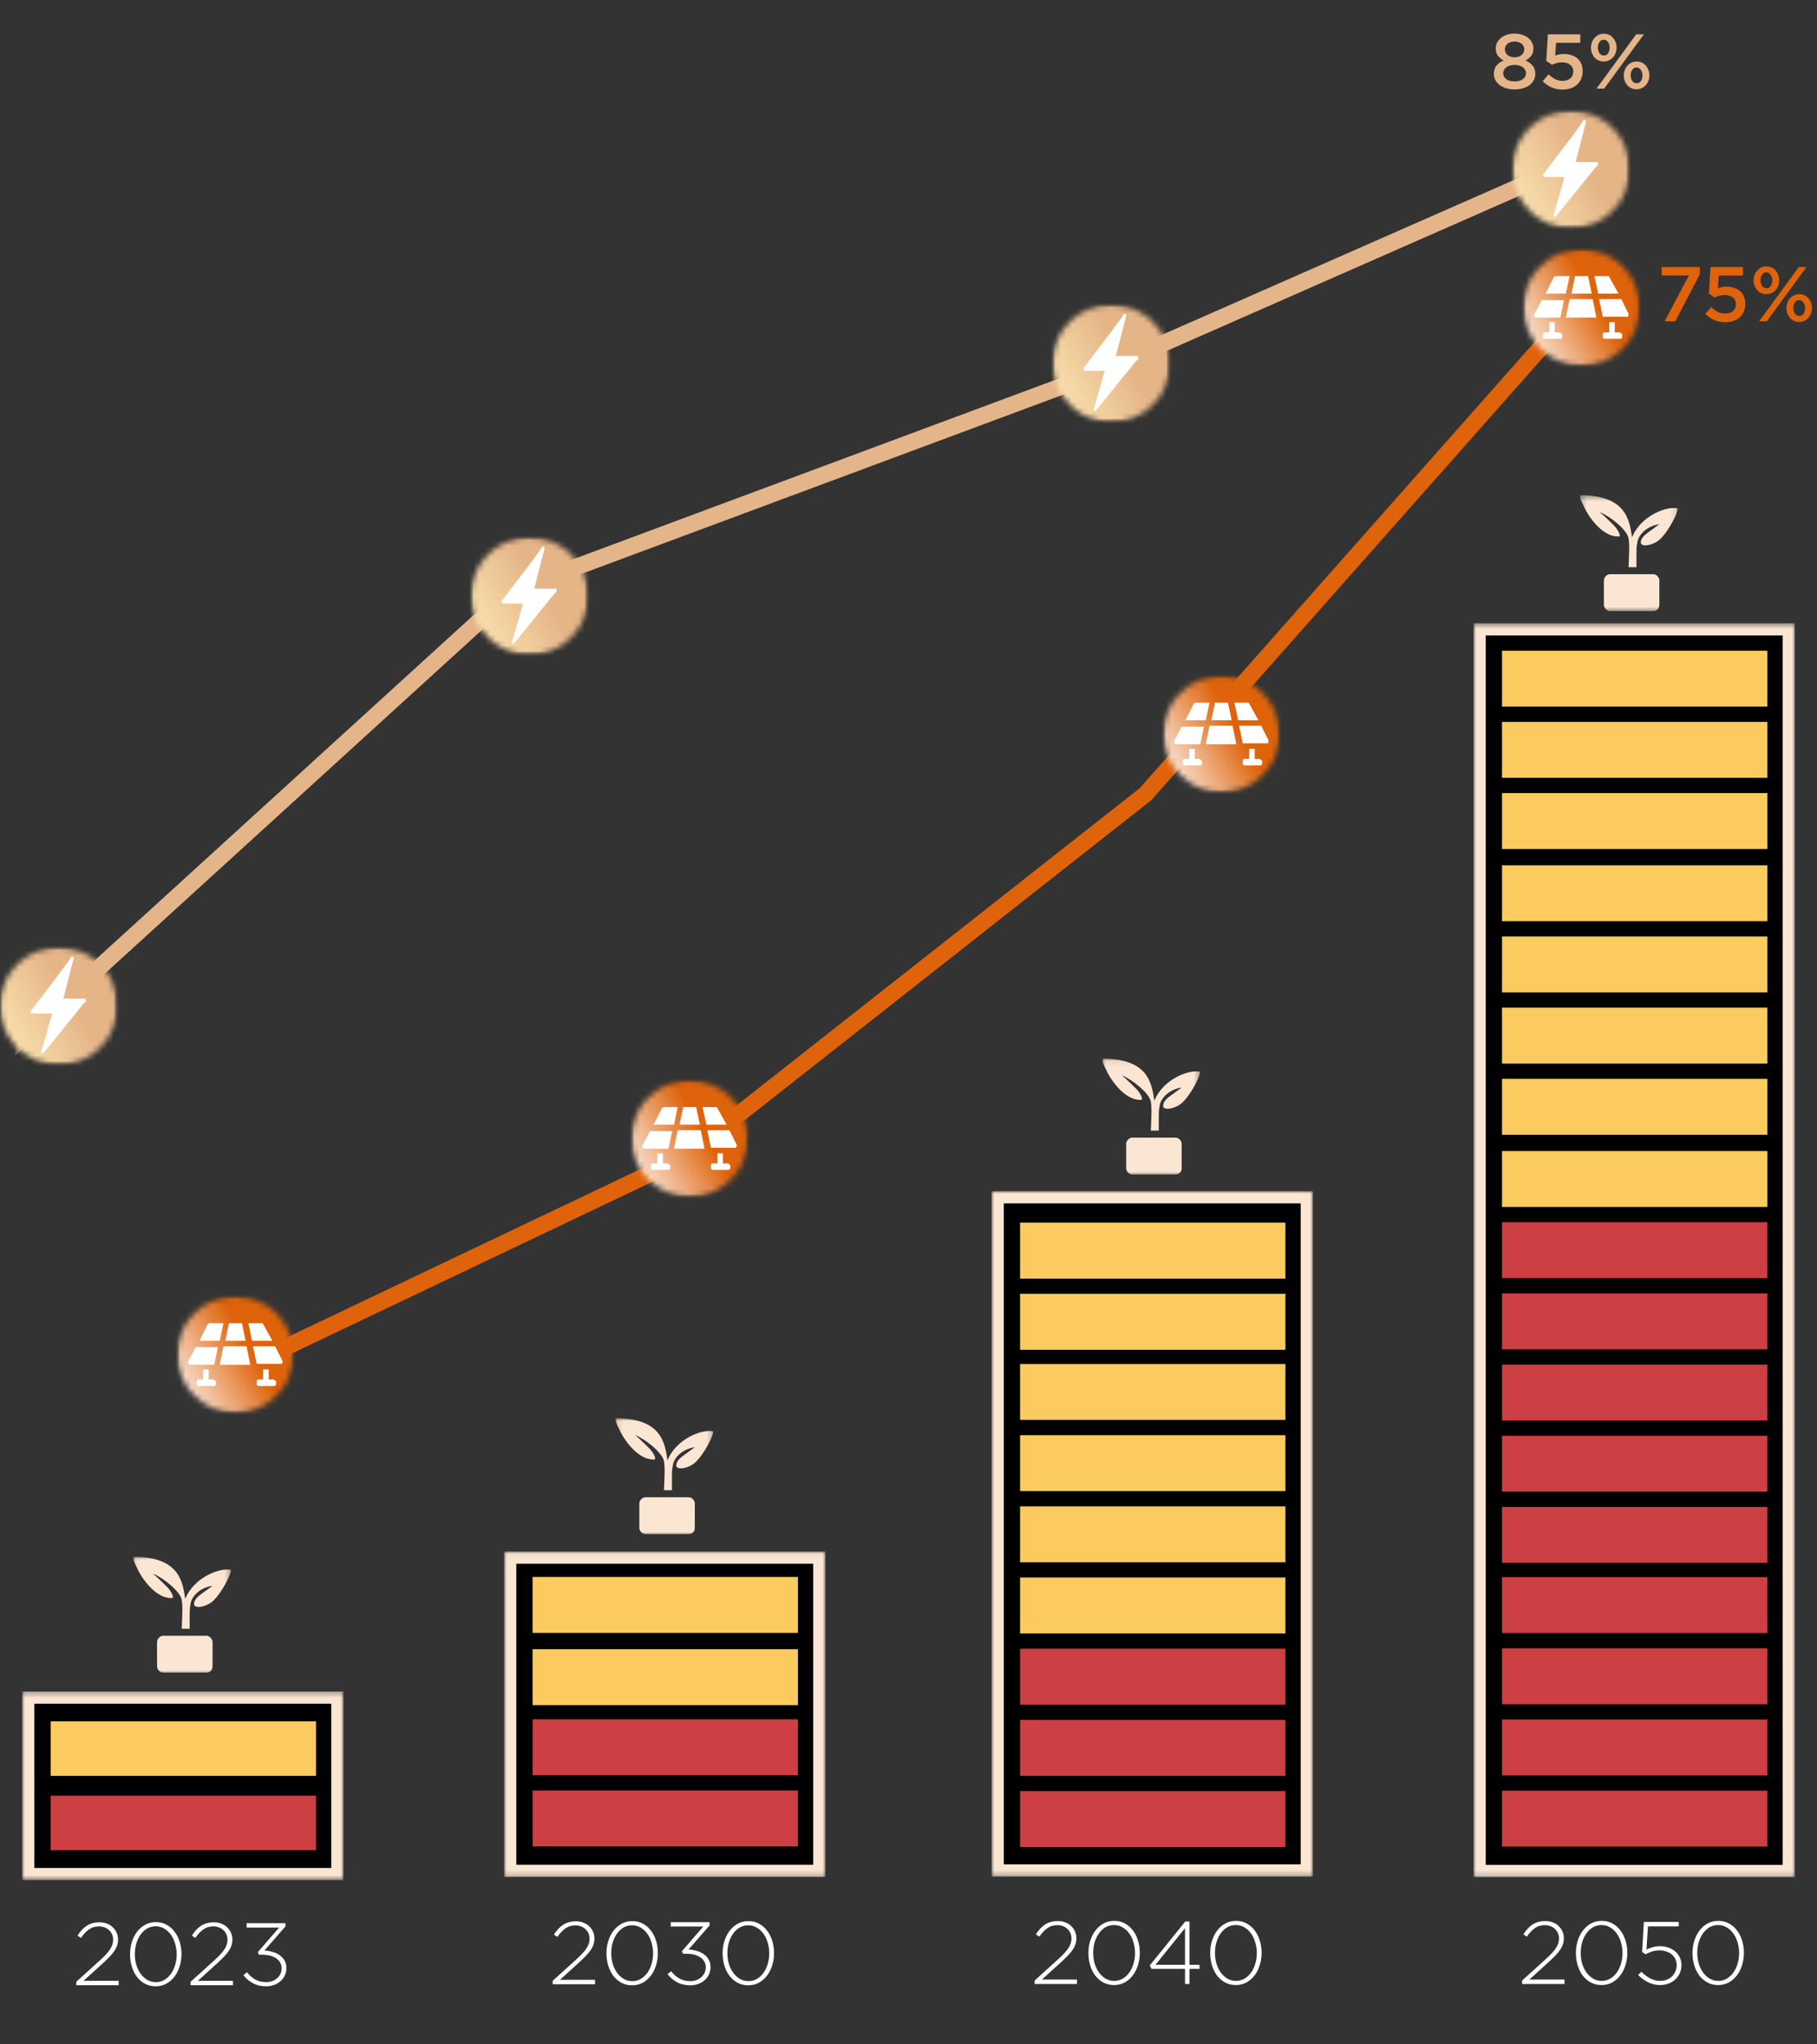 <svg width="328" height="369" viewBox="0 0 328 369" fill="none" xmlns="http://www.w3.org/2000/svg">
<rect x="0" y="0" width="328" height="369" fill="#333333" stroke="none"/>
<mask id="mask0_553_3193" style="mask-type:luminance" maskUnits="userSpaceOnUse" x="24" y="281" width="18" height="22">
<path d="M41.706 281H24.059V302.071H41.706V281Z" fill="white"/>
</mask>
<g mask="url(#mask0_553_3193)">
<mask id="mask1_553_3193" style="mask-type:luminance" maskUnits="userSpaceOnUse" x="-3" y="260" width="72" height="44">
<path d="M68.733 260.402H-2.968V303.654H68.733V260.402Z" fill="white"/>
</mask>
<g mask="url(#mask1_553_3193)">
<mask id="mask2_553_3193" style="mask-type:luminance" maskUnits="userSpaceOnUse" x="14" y="284" width="39" height="20">
<path d="M52.676 284.16H14.043V303.489H52.676V284.16Z" fill="white"/>
</mask>
<g mask="url(#mask2_553_3193)">
<path d="M29.464 295.25H37.254C37.89 295.25 38.367 295.884 38.367 296.359V300.795C38.367 301.429 37.89 301.904 37.254 301.904H29.464C28.828 301.904 28.351 301.27 28.351 300.795V296.359C28.351 295.884 28.828 295.25 29.464 295.25Z" fill="#FBE6D4"/>
</g>
</g>
<mask id="mask3_553_3193" style="mask-type:luminance" maskUnits="userSpaceOnUse" x="-3" y="260" width="72" height="44">
<path d="M68.733 260.402H-2.968V303.654H68.733V260.402Z" fill="white"/>
</mask>
<g mask="url(#mask3_553_3193)">
<mask id="mask4_553_3193" style="mask-type:luminance" maskUnits="userSpaceOnUse" x="9" y="269" width="48" height="27">
<path d="M56.014 269.906H9.75V295.413H56.014V269.906Z" fill="white"/>
</mask>
<g mask="url(#mask4_553_3193)">
<path d="M34.234 293.35C34.234 290.023 34.234 290.498 34.393 289.547C34.552 288.122 36.142 286.537 38.367 286.22C36.3 287.805 35.188 288.28 35.029 289.389C34.87 290.34 36.618 290.181 37.89 289.389C39.321 288.597 41.547 284.795 41.706 283.369C39.798 282.893 35.029 284.636 33.439 288.597C32.962 285.587 32.485 280.992 24.059 280.992C24.059 281.784 24.218 281.943 24.695 282.893C25.013 283.844 27.715 288.597 31.054 288.438C31.531 288.438 30.895 287.171 30.1 286.379C30.1 286.379 28.192 284.478 27.556 284.002C29.464 284.795 32.485 287.171 32.803 288.755C32.962 289.864 32.962 290.34 32.803 293.983H34.234V293.35Z" fill="#FBE6D4"/>
</g>
</g>
</g>
<mask id="mask5_553_3193" style="mask-type:luminance" maskUnits="userSpaceOnUse" x="4" y="305" width="58" height="35">
<path d="M62 305.328H4V339.328H62V305.328Z" fill="white"/>
</mask>
<g mask="url(#mask5_553_3193)">
<mask id="mask6_553_3193" style="mask-type:luminance" maskUnits="userSpaceOnUse" x="-13" y="292" width="92" height="50">
<path d="M78.519 292.809H-12.519V341.124H78.519V292.809Z" fill="white"/>
</mask>
<g mask="url(#mask6_553_3193)">
<path d="M60.899 306.41H5.101V338.263H60.899V306.41Z" fill="black"/>
</g>
<mask id="mask7_553_3193" style="mask-type:luminance" maskUnits="userSpaceOnUse" x="-13" y="292" width="92" height="50">
<path d="M78.519 292.809H-12.519V341.124H78.519V292.809Z" fill="white"/>
</mask>
<g mask="url(#mask7_553_3193)">
<path d="M60.899 306.41H5.101V338.263H60.899V306.41Z" stroke="#FBE6D4" stroke-width="2.203" stroke-miterlimit="10"/>
</g>
</g>
<path d="M57.045 324.113H9.14V333.955H57.045V324.113Z" fill="#CC3F43"/>
<path d="M57.045 310.695H9.14V320.537H57.045V310.695Z" fill="#FBCB5F"/>
<path d="M17.896 347.704C17.181 347.704 16.573 347.885 16.072 348.248C15.571 348.6 15.085 349.112 14.616 349.784L13.992 349.368C14.237 348.995 14.488 348.664 14.744 348.376C15.011 348.077 15.299 347.827 15.608 347.624C15.928 347.411 16.28 347.251 16.664 347.144C17.048 347.027 17.485 346.968 17.976 346.968C18.456 346.968 18.899 347.048 19.304 347.208C19.709 347.357 20.056 347.571 20.344 347.848C20.643 348.125 20.877 348.456 21.048 348.84C21.219 349.213 21.304 349.619 21.304 350.056C21.304 350.44 21.251 350.803 21.144 351.144C21.037 351.475 20.867 351.811 20.632 352.152C20.408 352.483 20.12 352.835 19.768 353.208C19.416 353.571 18.995 353.976 18.504 354.424L15.08 357.528H21.416V358.328H13.768V357.704L17.944 353.928C18.403 353.512 18.792 353.133 19.112 352.792C19.432 352.451 19.688 352.131 19.88 351.832C20.072 351.533 20.211 351.245 20.296 350.968C20.381 350.691 20.424 350.403 20.424 350.104C20.424 349.741 20.355 349.411 20.216 349.112C20.077 348.813 19.891 348.563 19.656 348.36C19.432 348.147 19.165 347.987 18.856 347.88C18.547 347.763 18.227 347.704 17.896 347.704ZM32.758 352.712C32.758 353.491 32.645 354.232 32.422 354.936C32.208 355.629 31.899 356.243 31.494 356.776C31.088 357.309 30.598 357.736 30.021 358.056C29.456 358.365 28.816 358.52 28.102 358.52C27.387 358.52 26.741 358.365 26.166 358.056C25.6 357.747 25.115 357.331 24.709 356.808C24.315 356.275 24.011 355.661 23.797 354.968C23.584 354.264 23.477 353.523 23.477 352.744C23.477 351.965 23.584 351.229 23.797 350.536C24.021 349.832 24.336 349.213 24.741 348.68C25.147 348.147 25.632 347.725 26.198 347.416C26.773 347.096 27.419 346.936 28.134 346.936C28.848 346.936 29.488 347.091 30.053 347.4C30.63 347.709 31.115 348.131 31.509 348.664C31.915 349.187 32.224 349.8 32.438 350.504C32.651 351.197 32.758 351.933 32.758 352.712ZM31.893 352.744C31.893 352.093 31.803 351.464 31.622 350.856C31.451 350.237 31.2 349.699 30.869 349.24C30.539 348.771 30.139 348.397 29.669 348.12C29.2 347.832 28.677 347.688 28.102 347.688C27.526 347.688 27.003 347.827 26.534 348.104C26.075 348.381 25.68 348.755 25.349 349.224C25.029 349.683 24.779 350.216 24.598 350.824C24.427 351.432 24.341 352.061 24.341 352.712C24.341 353.373 24.427 354.008 24.598 354.616C24.779 355.224 25.035 355.763 25.366 356.232C25.696 356.691 26.096 357.064 26.566 357.352C27.035 357.629 27.558 357.768 28.134 357.768C28.709 357.768 29.227 357.629 29.686 357.352C30.155 357.075 30.549 356.707 30.869 356.248C31.2 355.779 31.451 355.245 31.622 354.648C31.803 354.04 31.893 353.405 31.893 352.744ZM38.537 347.704C37.822 347.704 37.214 347.885 36.713 348.248C36.211 348.6 35.726 349.112 35.257 349.784L34.633 349.368C34.878 348.995 35.129 348.664 35.385 348.376C35.651 348.077 35.939 347.827 36.249 347.624C36.569 347.411 36.921 347.251 37.305 347.144C37.689 347.027 38.126 346.968 38.617 346.968C39.097 346.968 39.539 347.048 39.945 347.208C40.35 347.357 40.697 347.571 40.985 347.848C41.283 348.125 41.518 348.456 41.689 348.84C41.859 349.213 41.945 349.619 41.945 350.056C41.945 350.44 41.891 350.803 41.785 351.144C41.678 351.475 41.507 351.811 41.273 352.152C41.049 352.483 40.761 352.835 40.409 353.208C40.057 353.571 39.635 353.976 39.145 354.424L35.721 357.528H42.057V358.328H34.409V357.704L38.585 353.928C39.043 353.512 39.433 353.133 39.753 352.792C40.073 352.451 40.329 352.131 40.521 351.832C40.713 351.533 40.851 351.245 40.937 350.968C41.022 350.691 41.065 350.403 41.065 350.104C41.065 349.741 40.995 349.411 40.857 349.112C40.718 348.813 40.531 348.563 40.297 348.36C40.073 348.147 39.806 347.987 39.497 347.88C39.187 347.763 38.867 347.704 38.537 347.704ZM50.39 347.912H44.518V347.128H51.526V347.72L47.734 352.056C48.267 352.088 48.774 352.179 49.254 352.328C49.734 352.467 50.156 352.669 50.518 352.936C50.881 353.192 51.169 353.512 51.382 353.896C51.596 354.28 51.702 354.728 51.702 355.24C51.702 355.731 51.601 356.179 51.398 356.584C51.206 356.989 50.94 357.336 50.598 357.624C50.267 357.912 49.878 358.136 49.43 358.296C48.993 358.445 48.534 358.52 48.054 358.52C47.137 358.52 46.337 358.333 45.654 357.96C44.971 357.587 44.401 357.101 43.942 356.504L44.582 355.976C45.03 356.552 45.537 356.995 46.102 357.304C46.678 357.613 47.334 357.768 48.07 357.768C48.444 357.768 48.795 357.709 49.126 357.592C49.468 357.464 49.761 357.293 50.006 357.08C50.262 356.856 50.465 356.595 50.614 356.296C50.764 355.987 50.838 355.645 50.838 355.272C50.838 354.877 50.748 354.531 50.566 354.232C50.395 353.923 50.156 353.667 49.846 353.464C49.537 353.251 49.169 353.091 48.742 352.984C48.316 352.877 47.852 352.824 47.35 352.824H46.742L46.534 352.36L50.39 347.912Z" fill="white"/>
<mask id="mask8_553_3193" style="mask-type:luminance" maskUnits="userSpaceOnUse" x="111" y="256" width="18" height="22">
<path d="M128.764 256H111.117V277.071H128.764V256Z" fill="white"/>
</mask>
<g mask="url(#mask8_553_3193)">
<mask id="mask9_553_3193" style="mask-type:luminance" maskUnits="userSpaceOnUse" x="84" y="235" width="72" height="44">
<path d="M155.792 235.383H84.091V278.634H155.792V235.383Z" fill="white"/>
</mask>
<g mask="url(#mask9_553_3193)">
<mask id="mask10_553_3193" style="mask-type:luminance" maskUnits="userSpaceOnUse" x="101" y="259" width="39" height="20">
<path d="M139.734 259.16H101.102V278.489H139.734V259.16Z" fill="white"/>
</mask>
<g mask="url(#mask10_553_3193)">
<path d="M116.523 270.25H124.313C124.949 270.25 125.426 270.884 125.426 271.359V275.795C125.426 276.429 124.949 276.904 124.313 276.904H116.523C115.887 276.904 115.41 276.27 115.41 275.795V271.359C115.41 270.884 115.887 270.25 116.523 270.25Z" fill="#FBE6D4"/>
</g>
</g>
<mask id="mask11_553_3193" style="mask-type:luminance" maskUnits="userSpaceOnUse" x="84" y="235" width="72" height="44">
<path d="M155.792 235.383H84.091V278.634H155.792V235.383Z" fill="white"/>
</mask>
<g mask="url(#mask11_553_3193)">
<mask id="mask12_553_3193" style="mask-type:luminance" maskUnits="userSpaceOnUse" x="96" y="244" width="48" height="27">
<path d="M143.073 244.898H96.809V270.406H143.073V244.898Z" fill="white"/>
</mask>
<g mask="url(#mask12_553_3193)">
<path d="M121.293 268.342C121.293 265.015 121.293 265.49 121.452 264.54C121.611 263.114 123.2 261.529 125.426 261.213C123.359 262.797 122.246 263.272 122.087 264.381C121.928 265.332 123.677 265.173 124.949 264.381C126.38 263.589 128.606 259.787 128.765 258.361C126.857 257.886 122.087 259.628 120.498 263.589C120.021 260.579 119.544 255.984 111.118 255.984C111.118 256.777 111.277 256.935 111.754 257.886C112.072 258.836 114.774 263.589 118.113 263.431C118.59 263.431 117.954 262.163 117.159 261.371C117.159 261.371 115.251 259.47 114.615 258.995C116.523 259.787 119.544 262.163 119.862 263.747C120.021 264.856 120.021 265.332 119.862 268.976H121.293V268.342Z" fill="#FBE6D4"/>
</g>
</g>
</g>
<mask id="mask13_553_3193" style="mask-type:luminance" maskUnits="userSpaceOnUse" x="91" y="280" width="58" height="59">
<path d="M149 280.047H91V338.781H149V280.047Z" fill="white"/>
</mask>
<g mask="url(#mask13_553_3193)">
<mask id="mask14_553_3193" style="mask-type:luminance" maskUnits="userSpaceOnUse" x="74" y="267" width="92" height="74">
<path d="M165.519 267.199H74.481V340.617H165.519V267.199Z" fill="white"/>
</mask>
<g mask="url(#mask14_553_3193)">
<path d="M147.899 281.152H92.101V337.684H147.899V281.152Z" fill="black"/>
</g>
<mask id="mask15_553_3193" style="mask-type:luminance" maskUnits="userSpaceOnUse" x="74" y="267" width="92" height="74">
<path d="M165.519 267.199H74.481V340.617H165.519V267.199Z" fill="white"/>
</mask>
<g mask="url(#mask15_553_3193)">
<path d="M147.899 281.152H92.101V337.684H147.899V281.152Z" stroke="#FBE6D4" stroke-width="2.203" stroke-miterlimit="10"/>
</g>
</g>
<path d="M144.044 323.18H96.139V333.275H144.044V323.18Z" fill="#CC3F43"/>
<path d="M144.044 310.332H96.139V320.427H144.044V310.332Z" fill="#CC3F43"/>
<path d="M144.044 297.672H96.139V307.767H144.044V297.672Z" fill="#FBCB5F"/>
<path d="M144.044 284.637H96.139V294.732H144.044V284.637Z" fill="#FBCB5F"/>
<path d="M103.896 347.524C103.181 347.524 102.573 347.706 102.072 348.068C101.571 348.42 101.085 348.932 100.616 349.604L99.992 349.188C100.237 348.815 100.488 348.484 100.744 348.196C101.011 347.898 101.299 347.647 101.608 347.444C101.928 347.231 102.28 347.071 102.664 346.964C103.048 346.847 103.485 346.788 103.976 346.788C104.456 346.788 104.899 346.868 105.304 347.028C105.709 347.178 106.056 347.391 106.344 347.668C106.643 347.946 106.877 348.276 107.048 348.66C107.219 349.034 107.304 349.439 107.304 349.876C107.304 350.26 107.251 350.623 107.144 350.964C107.037 351.295 106.867 351.631 106.632 351.972C106.408 352.303 106.12 352.655 105.768 353.028C105.416 353.391 104.995 353.796 104.504 354.244L101.08 357.348H107.416V358.148H99.768V357.524L103.944 353.748C104.403 353.332 104.792 352.954 105.112 352.612C105.432 352.271 105.688 351.951 105.88 351.652C106.072 351.354 106.211 351.066 106.296 350.788C106.381 350.511 106.424 350.223 106.424 349.924C106.424 349.562 106.355 349.231 106.216 348.932C106.077 348.634 105.891 348.383 105.656 348.18C105.432 347.967 105.165 347.807 104.856 347.7C104.547 347.583 104.227 347.524 103.896 347.524ZM118.758 352.532C118.758 353.311 118.646 354.052 118.422 354.756C118.208 355.45 117.899 356.063 117.494 356.596C117.088 357.13 116.598 357.556 116.022 357.876C115.456 358.186 114.816 358.34 114.102 358.34C113.387 358.34 112.742 358.186 112.166 357.876C111.6 357.567 111.115 357.151 110.71 356.628C110.315 356.095 110.011 355.482 109.798 354.788C109.584 354.084 109.478 353.343 109.478 352.564C109.478 351.786 109.584 351.05 109.798 350.356C110.022 349.652 110.336 349.034 110.742 348.5C111.147 347.967 111.632 347.546 112.198 347.236C112.774 346.916 113.419 346.756 114.134 346.756C114.848 346.756 115.488 346.911 116.054 347.22C116.63 347.53 117.115 347.951 117.51 348.484C117.915 349.007 118.224 349.62 118.438 350.324C118.651 351.018 118.758 351.754 118.758 352.532ZM117.894 352.564C117.894 351.914 117.803 351.284 117.622 350.676C117.451 350.058 117.2 349.519 116.87 349.06C116.539 348.591 116.139 348.218 115.67 347.94C115.2 347.652 114.678 347.508 114.102 347.508C113.526 347.508 113.003 347.647 112.534 347.924C112.075 348.202 111.68 348.575 111.35 349.044C111.03 349.503 110.779 350.036 110.598 350.644C110.427 351.252 110.342 351.882 110.342 352.532C110.342 353.194 110.427 353.828 110.598 354.436C110.779 355.044 111.035 355.583 111.366 356.052C111.696 356.511 112.096 356.884 112.566 357.172C113.035 357.45 113.558 357.588 114.134 357.588C114.71 357.588 115.227 357.45 115.686 357.172C116.155 356.895 116.55 356.527 116.87 356.068C117.2 355.599 117.451 355.066 117.622 354.468C117.803 353.86 117.894 353.226 117.894 352.564ZM126.953 347.732H121.081V346.948H128.089V347.54L124.297 351.876C124.83 351.908 125.337 351.999 125.817 352.148C126.297 352.287 126.718 352.49 127.081 352.756C127.443 353.012 127.731 353.332 127.945 353.716C128.158 354.1 128.265 354.548 128.265 355.06C128.265 355.551 128.163 355.999 127.961 356.404C127.769 356.81 127.502 357.156 127.161 357.444C126.83 357.732 126.441 357.956 125.993 358.116C125.555 358.266 125.097 358.34 124.617 358.34C123.699 358.34 122.899 358.154 122.217 357.78C121.534 357.407 120.963 356.922 120.505 356.324L121.145 355.796C121.593 356.372 122.099 356.815 122.665 357.124C123.241 357.434 123.897 357.588 124.633 357.588C125.006 357.588 125.358 357.53 125.689 357.412C126.03 357.284 126.323 357.114 126.569 356.9C126.825 356.676 127.027 356.415 127.177 356.116C127.326 355.807 127.401 355.466 127.401 355.092C127.401 354.698 127.31 354.351 127.129 354.052C126.958 353.743 126.718 353.487 126.409 353.284C126.099 353.071 125.731 352.911 125.305 352.804C124.878 352.698 124.414 352.644 123.913 352.644H123.305L123.097 352.18L126.953 347.732ZM139.726 352.532C139.726 353.311 139.614 354.052 139.39 354.756C139.177 355.45 138.868 356.063 138.462 356.596C138.057 357.13 137.566 357.556 136.99 357.876C136.425 358.186 135.785 358.34 135.07 358.34C134.356 358.34 133.71 358.186 133.134 357.876C132.569 357.567 132.084 357.151 131.678 356.628C131.284 356.095 130.98 355.482 130.766 354.788C130.553 354.084 130.446 353.343 130.446 352.564C130.446 351.786 130.553 351.05 130.766 350.356C130.99 349.652 131.305 349.034 131.71 348.5C132.116 347.967 132.601 347.546 133.166 347.236C133.742 346.916 134.388 346.756 135.102 346.756C135.817 346.756 136.457 346.911 137.022 347.22C137.598 347.53 138.084 347.951 138.478 348.484C138.884 349.007 139.193 349.62 139.406 350.324C139.62 351.018 139.726 351.754 139.726 352.532ZM138.862 352.564C138.862 351.914 138.772 351.284 138.59 350.676C138.42 350.058 138.169 349.519 137.838 349.06C137.508 348.591 137.108 348.218 136.638 347.94C136.169 347.652 135.646 347.508 135.07 347.508C134.494 347.508 133.972 347.647 133.502 347.924C133.044 348.202 132.649 348.575 132.318 349.044C131.998 349.503 131.748 350.036 131.566 350.644C131.396 351.252 131.31 351.882 131.31 352.532C131.31 353.194 131.396 353.828 131.566 354.436C131.748 355.044 132.004 355.583 132.334 356.052C132.665 356.511 133.065 356.884 133.534 357.172C134.004 357.45 134.526 357.588 135.102 357.588C135.678 357.588 136.196 357.45 136.654 357.172C137.124 356.895 137.518 356.527 137.838 356.068C138.169 355.599 138.42 355.066 138.59 354.468C138.772 353.86 138.862 353.226 138.862 352.564Z" fill="white"/>
<mask id="mask16_553_3193" style="mask-type:luminance" maskUnits="userSpaceOnUse" x="199" y="191" width="18" height="22">
<path d="M216.647 191.09H199V212.161H216.647V191.09Z" fill="white"/>
</mask>
<g mask="url(#mask16_553_3193)">
<mask id="mask17_553_3193" style="mask-type:luminance" maskUnits="userSpaceOnUse" x="171" y="170" width="73" height="44">
<path d="M243.674 170.48H171.973V213.732H243.674V170.48Z" fill="white"/>
</mask>
<g mask="url(#mask17_553_3193)">
<mask id="mask18_553_3193" style="mask-type:luminance" maskUnits="userSpaceOnUse" x="188" y="194" width="40" height="20">
<path d="M227.617 194.25H188.984V213.578H227.617V194.25Z" fill="white"/>
</mask>
<g mask="url(#mask18_553_3193)">
<path d="M204.406 205.34H212.196C212.832 205.34 213.309 205.974 213.309 206.449V210.885C213.309 211.519 212.832 211.994 212.196 211.994H204.406C203.77 211.994 203.293 211.36 203.293 210.885V206.449C203.293 205.974 203.77 205.34 204.406 205.34Z" fill="#FBE6D4"/>
</g>
</g>
<mask id="mask19_553_3193" style="mask-type:luminance" maskUnits="userSpaceOnUse" x="171" y="170" width="73" height="44">
<path d="M243.674 170.48H171.973V213.732H243.674V170.48Z" fill="white"/>
</mask>
<g mask="url(#mask19_553_3193)">
<mask id="mask20_553_3193" style="mask-type:luminance" maskUnits="userSpaceOnUse" x="184" y="179" width="47" height="27">
<path d="M230.956 179.988H184.692V205.496H230.956V179.988Z" fill="white"/>
</mask>
<g mask="url(#mask20_553_3193)">
<path d="M209.175 203.432C209.175 200.105 209.175 200.58 209.334 199.629C209.493 198.204 211.083 196.619 213.309 196.302C211.242 197.887 210.129 198.362 209.97 199.471C209.811 200.422 211.56 200.263 212.832 199.471C214.263 198.679 216.488 194.877 216.647 193.451C214.74 192.975 209.97 194.718 208.38 198.679C207.903 195.669 207.426 191.074 199 191.074C199 191.866 199.159 192.025 199.636 192.975C199.954 193.926 202.657 198.679 205.995 198.52C206.472 198.52 205.836 197.253 205.042 196.461C205.042 196.461 203.134 194.56 202.498 194.084C204.406 194.877 207.426 197.253 207.744 198.837C207.903 199.946 207.903 200.422 207.744 204.065H209.175V203.432Z" fill="#FBE6D4"/>
</g>
</g>
</g>
<mask id="mask21_553_3193" style="mask-type:luminance" maskUnits="userSpaceOnUse" x="179" y="215" width="58" height="124">
<path d="M237 215H179V338.709H237V215Z" fill="white"/>
</mask>
<g mask="url(#mask21_553_3193)">
<mask id="mask22_553_3193" style="mask-type:luminance" maskUnits="userSpaceOnUse" x="162" y="202" width="92" height="139">
<path d="M253.519 202.156H162.481V340.549H253.519V202.156Z" fill="white"/>
</mask>
<g mask="url(#mask22_553_3193)">
<path d="M235.899 216.105H180.101V337.612H235.899V216.105Z" fill="black"/>
</g>
<mask id="mask23_553_3193" style="mask-type:luminance" maskUnits="userSpaceOnUse" x="162" y="202" width="92" height="139">
<path d="M253.519 202.156H162.481V340.549H253.519V202.156Z" fill="white"/>
</mask>
<g mask="url(#mask23_553_3193)">
<path d="M235.899 216.105H180.101V337.612H235.899V216.105Z" stroke="#FBE6D4" stroke-width="2.203" stroke-miterlimit="10"/>
</g>
</g>
<path d="M232.044 323.285H184.139V333.38H232.044V323.285Z" fill="#CC3F43"/>
<path d="M232.044 310.438H184.139V320.533H232.044V310.438Z" fill="#CC3F43"/>
<path d="M232.044 297.59H184.139V307.685H232.044V297.59Z" fill="#CC3F43"/>
<path d="M232.044 284.742H184.139V294.837H232.044V284.742Z" fill="#FBCB5F"/>
<path d="M232.044 271.895H184.139V281.989H232.044V271.895Z" fill="#FBCB5F"/>
<path d="M232.044 259.047H184.139V269.142H232.044V259.047Z" fill="#FBCB5F"/>
<path d="M232.044 233.535H184.139V243.63H232.044V233.535Z" fill="#FBCB5F"/>
<path d="M232.044 220.687H184.139V230.782H232.044V220.687Z" fill="#FBCB5F"/>
<path d="M232.044 246.195H184.139V256.29H232.044V246.195Z" fill="#FBCB5F"/>
<path d="M190.896 347.478C190.181 347.478 189.573 347.659 189.072 348.022C188.571 348.374 188.085 348.886 187.616 349.558L186.992 349.142C187.237 348.768 187.488 348.438 187.744 348.15C188.011 347.851 188.299 347.6 188.608 347.398C188.928 347.184 189.28 347.024 189.664 346.918C190.048 346.8 190.485 346.742 190.976 346.742C191.456 346.742 191.899 346.822 192.304 346.982C192.709 347.131 193.056 347.344 193.344 347.622C193.643 347.899 193.877 348.23 194.048 348.614C194.219 348.987 194.304 349.392 194.304 349.83C194.304 350.214 194.251 350.576 194.144 350.918C194.037 351.248 193.867 351.584 193.632 351.926C193.408 352.256 193.12 352.608 192.768 352.982C192.416 353.344 191.995 353.75 191.504 354.198L188.08 357.302H194.416V358.102H186.768V357.478L190.944 353.702C191.403 353.286 191.792 352.907 192.112 352.566C192.432 352.224 192.688 351.904 192.88 351.606C193.072 351.307 193.211 351.019 193.296 350.742C193.381 350.464 193.424 350.176 193.424 349.878C193.424 349.515 193.355 349.184 193.216 348.886C193.077 348.587 192.891 348.336 192.656 348.134C192.432 347.92 192.165 347.76 191.856 347.654C191.547 347.536 191.227 347.478 190.896 347.478ZM205.758 352.486C205.758 353.264 205.646 354.006 205.422 354.71C205.208 355.403 204.899 356.016 204.494 356.55C204.088 357.083 203.598 357.51 203.022 357.83C202.456 358.139 201.816 358.294 201.102 358.294C200.387 358.294 199.742 358.139 199.166 357.83C198.6 357.52 198.115 357.104 197.71 356.582C197.315 356.048 197.011 355.435 196.798 354.742C196.584 354.038 196.478 353.296 196.478 352.518C196.478 351.739 196.584 351.003 196.798 350.31C197.022 349.606 197.336 348.987 197.742 348.454C198.147 347.92 198.632 347.499 199.198 347.19C199.774 346.87 200.419 346.71 201.134 346.71C201.848 346.71 202.488 346.864 203.054 347.174C203.63 347.483 204.115 347.904 204.51 348.438C204.915 348.96 205.224 349.574 205.438 350.278C205.651 350.971 205.758 351.707 205.758 352.486ZM204.894 352.518C204.894 351.867 204.803 351.238 204.622 350.63C204.451 350.011 204.2 349.472 203.87 349.014C203.539 348.544 203.139 348.171 202.67 347.894C202.2 347.606 201.678 347.462 201.102 347.462C200.526 347.462 200.003 347.6 199.534 347.878C199.075 348.155 198.68 348.528 198.35 348.998C198.03 349.456 197.779 349.99 197.598 350.598C197.427 351.206 197.342 351.835 197.342 352.486C197.342 353.147 197.427 353.782 197.598 354.39C197.779 354.998 198.035 355.536 198.366 356.006C198.696 356.464 199.096 356.838 199.566 357.126C200.035 357.403 200.558 357.542 201.134 357.542C201.71 357.542 202.227 357.403 202.686 357.126C203.155 356.848 203.55 356.48 203.87 356.022C204.2 355.552 204.451 355.019 204.622 354.422C204.803 353.814 204.894 353.179 204.894 352.518ZM213.965 346.822H214.717V354.646H216.541V355.366H214.717V358.102H213.917V355.366H207.853L207.565 354.742L213.965 346.822ZM213.917 354.646V348.022L208.573 354.646H213.917ZM227.742 352.486C227.742 353.264 227.63 354.006 227.406 354.71C227.193 355.403 226.883 356.016 226.478 356.55C226.073 357.083 225.582 357.51 225.006 357.83C224.441 358.139 223.801 358.294 223.086 358.294C222.371 358.294 221.726 358.139 221.15 357.83C220.585 357.52 220.099 357.104 219.694 356.582C219.299 356.048 218.995 355.435 218.782 354.742C218.569 354.038 218.462 353.296 218.462 352.518C218.462 351.739 218.569 351.003 218.782 350.31C219.006 349.606 219.321 348.987 219.726 348.454C220.131 347.92 220.617 347.499 221.182 347.19C221.758 346.87 222.403 346.71 223.118 346.71C223.833 346.71 224.473 346.864 225.038 347.174C225.614 347.483 226.099 347.904 226.494 348.438C226.899 348.96 227.209 349.574 227.422 350.278C227.635 350.971 227.742 351.707 227.742 352.486ZM226.878 352.518C226.878 351.867 226.787 351.238 226.606 350.63C226.435 350.011 226.185 349.472 225.854 349.014C225.523 348.544 225.123 348.171 224.654 347.894C224.185 347.606 223.662 347.462 223.086 347.462C222.51 347.462 221.987 347.6 221.518 347.878C221.059 348.155 220.665 348.528 220.334 348.998C220.014 349.456 219.763 349.99 219.582 350.598C219.411 351.206 219.326 351.835 219.326 352.486C219.326 353.147 219.411 353.782 219.582 354.39C219.763 354.998 220.019 355.536 220.35 356.006C220.681 356.464 221.081 356.838 221.55 357.126C222.019 357.403 222.542 357.542 223.118 357.542C223.694 357.542 224.211 357.403 224.67 357.126C225.139 356.848 225.534 356.48 225.854 356.022C226.185 355.552 226.435 355.019 226.606 354.422C226.787 353.814 226.878 353.179 226.878 352.518Z" fill="white"/>
<mask id="mask24_553_3193" style="mask-type:luminance" maskUnits="userSpaceOnUse" x="285" y="89" width="18" height="22">
<path d="M302.882 89.391H285.235V110.462H302.882V89.391Z" fill="white"/>
</mask>
<g mask="url(#mask24_553_3193)">
<mask id="mask25_553_3193" style="mask-type:luminance" maskUnits="userSpaceOnUse" x="258" y="68" width="72" height="45">
<path d="M329.909 68.777H258.208V112.029H329.909V68.777Z" fill="white"/>
</mask>
<g mask="url(#mask25_553_3193)">
<mask id="mask26_553_3193" style="mask-type:luminance" maskUnits="userSpaceOnUse" x="275" y="92" width="39" height="20">
<path d="M313.852 92.543H275.219V111.871H313.852V92.543Z" fill="white"/>
</mask>
<g mask="url(#mask26_553_3193)">
<path d="M290.641 103.637H298.431C299.067 103.637 299.544 104.27 299.544 104.746V109.182C299.544 109.815 299.067 110.291 298.431 110.291H290.641C290.005 110.291 289.528 109.657 289.528 109.182V104.746C289.528 104.27 290.005 103.637 290.641 103.637Z" fill="#FBE6D4"/>
</g>
</g>
<mask id="mask27_553_3193" style="mask-type:luminance" maskUnits="userSpaceOnUse" x="258" y="68" width="72" height="45">
<path d="M329.909 68.777H258.208V112.029H329.909V68.777Z" fill="white"/>
</mask>
<g mask="url(#mask27_553_3193)">
<mask id="mask28_553_3193" style="mask-type:luminance" maskUnits="userSpaceOnUse" x="270" y="78" width="48" height="26">
<path d="M317.19 78.301H270.927V103.808H317.19V78.301Z" fill="white"/>
</mask>
<g mask="url(#mask28_553_3193)">
<path d="M295.41 101.744C295.41 98.417 295.41 98.892 295.569 97.942C295.728 96.516 297.318 94.932 299.543 94.615C297.477 96.199 296.364 96.674 296.205 97.784C296.046 98.734 297.794 98.576 299.066 97.784C300.497 96.991 302.723 93.189 302.882 91.763C300.974 91.288 296.205 93.031 294.615 96.991C294.138 93.981 293.661 89.387 285.235 89.387C285.235 90.179 285.394 90.337 285.871 91.288C286.189 92.238 288.891 96.991 292.23 96.833C292.707 96.833 292.071 95.566 291.276 94.773C291.276 94.773 289.368 92.872 288.732 92.397C290.64 93.189 293.661 95.566 293.979 97.15C294.138 98.259 294.138 98.734 293.979 102.378H295.41V101.744Z" fill="#FBE6D4"/>
</g>
</g>
</g>
<mask id="mask29_553_3193" style="mask-type:luminance" maskUnits="userSpaceOnUse" x="266" y="112" width="58" height="227">
<path d="M324 112.496H266V338.806H324V112.496Z" fill="white"/>
</mask>
<g mask="url(#mask29_553_3193)">
<mask id="mask30_553_3193" style="mask-type:luminance" maskUnits="userSpaceOnUse" x="249" y="99" width="92" height="242">
<path d="M340.519 99.644H249.481V340.638H340.519V99.644Z" fill="white"/>
</mask>
<g mask="url(#mask30_553_3193)">
<path d="M322.899 113.598H267.101V337.705H322.899V113.598Z" fill="black"/>
</g>
<mask id="mask31_553_3193" style="mask-type:luminance" maskUnits="userSpaceOnUse" x="249" y="99" width="92" height="242">
<path d="M340.519 99.644H249.481V340.638H340.519V99.644Z" fill="white"/>
</mask>
<g mask="url(#mask31_553_3193)">
<path d="M322.899 113.598H267.101V337.705H322.899V113.598Z" stroke="#FBE6D4" stroke-width="2.203" stroke-miterlimit="10"/>
</g>
</g>
<path d="M319.044 323.211H271.139V333.306H319.044V323.211Z" fill="#CC3F43"/>
<path d="M319.044 310.363H271.139V320.458H319.044V310.363Z" fill="#CC3F43"/>
<path d="M319.044 297.516H271.139V307.611H319.044V297.516Z" fill="#CC3F43"/>
<path d="M319.044 284.664H271.139V294.759H319.044V284.664Z" fill="#CC3F43"/>
<path d="M319.044 271.996H271.139V282.091H319.044V271.996Z" fill="#CC3F43"/>
<path d="M319.044 233.453H271.139V243.548H319.044V233.453Z" fill="#CC3F43"/>
<path d="M319.044 259.149H271.139V269.244H319.044V259.149Z" fill="#CC3F43"/>
<path d="M319.044 220.605H271.139V230.7H319.044V220.605Z" fill="#CC3F43"/>
<path d="M319.044 169.031H271.139V179.126H319.044V169.031Z" fill="#FBCB5F"/>
<path d="M319.044 194.73H271.139V204.825H319.044V194.73Z" fill="#FBCB5F"/>
<path d="M319.044 143.148H271.139V153.243H319.044V143.148Z" fill="#FBCB5F"/>
<path d="M319.044 246.301H271.139V256.396H319.044V246.301Z" fill="#CC3F43"/>
<path d="M319.044 207.758H271.139V217.853H319.044V207.758Z" fill="#FBCB5F"/>
<path d="M319.044 156.184H271.139V166.279H319.044V156.184Z" fill="#FBCB5F"/>
<path d="M319.044 181.879H271.139V191.974H319.044V181.879Z" fill="#FBCB5F"/>
<path d="M319.044 130.301H271.139V140.396H319.044V130.301Z" fill="#FBCB5F"/>
<path d="M319.044 117.453H271.139V127.548H319.044V117.453Z" fill="#FBCB5F"/>
<path d="M278.896 347.478C278.181 347.478 277.573 347.659 277.072 348.022C276.571 348.374 276.085 348.886 275.616 349.558L274.992 349.142C275.237 348.768 275.488 348.438 275.744 348.15C276.011 347.851 276.299 347.6 276.608 347.398C276.928 347.184 277.28 347.024 277.664 346.918C278.048 346.8 278.485 346.742 278.976 346.742C279.456 346.742 279.899 346.822 280.304 346.982C280.709 347.131 281.056 347.344 281.344 347.622C281.643 347.899 281.877 348.23 282.048 348.614C282.219 348.987 282.304 349.392 282.304 349.83C282.304 350.214 282.251 350.576 282.144 350.918C282.037 351.248 281.867 351.584 281.632 351.926C281.408 352.256 281.12 352.608 280.768 352.982C280.416 353.344 279.995 353.75 279.504 354.198L276.08 357.302H282.416V358.102H274.768V357.478L278.944 353.702C279.403 353.286 279.792 352.907 280.112 352.566C280.432 352.224 280.688 351.904 280.88 351.606C281.072 351.307 281.211 351.019 281.296 350.742C281.381 350.464 281.424 350.176 281.424 349.878C281.424 349.515 281.355 349.184 281.216 348.886C281.077 348.587 280.891 348.336 280.656 348.134C280.432 347.92 280.165 347.76 279.856 347.654C279.547 347.536 279.227 347.478 278.896 347.478ZM293.758 352.486C293.758 353.264 293.646 354.006 293.422 354.71C293.208 355.403 292.899 356.016 292.494 356.55C292.088 357.083 291.598 357.51 291.022 357.83C290.456 358.139 289.816 358.294 289.102 358.294C288.387 358.294 287.742 358.139 287.166 357.83C286.6 357.52 286.115 357.104 285.71 356.582C285.315 356.048 285.011 355.435 284.798 354.742C284.584 354.038 284.478 353.296 284.478 352.518C284.478 351.739 284.584 351.003 284.798 350.31C285.022 349.606 285.336 348.987 285.742 348.454C286.147 347.92 286.632 347.499 287.198 347.19C287.774 346.87 288.419 346.71 289.134 346.71C289.848 346.71 290.488 346.864 291.054 347.174C291.63 347.483 292.115 347.904 292.51 348.438C292.915 348.96 293.224 349.574 293.438 350.278C293.651 350.971 293.758 351.707 293.758 352.486ZM292.894 352.518C292.894 351.867 292.803 351.238 292.622 350.63C292.451 350.011 292.2 349.472 291.87 349.014C291.539 348.544 291.139 348.171 290.67 347.894C290.2 347.606 289.678 347.462 289.102 347.462C288.526 347.462 288.003 347.6 287.534 347.878C287.075 348.155 286.68 348.528 286.35 348.998C286.03 349.456 285.779 349.99 285.598 350.598C285.427 351.206 285.342 351.835 285.342 352.486C285.342 353.147 285.427 353.782 285.598 354.39C285.779 354.998 286.035 355.536 286.366 356.006C286.696 356.464 287.096 356.838 287.566 357.126C288.035 357.403 288.558 357.542 289.134 357.542C289.71 357.542 290.227 357.403 290.686 357.126C291.155 356.848 291.55 356.48 291.87 356.022C292.2 355.552 292.451 355.019 292.622 354.422C292.803 353.814 292.894 353.179 292.894 352.518ZM296.429 352.326L296.749 346.902H303.037V347.702H297.485L297.213 351.894C297.576 351.712 297.949 351.568 298.333 351.462C298.717 351.344 299.17 351.286 299.693 351.286C300.237 351.286 300.738 351.371 301.197 351.542C301.666 351.702 302.072 351.931 302.413 352.23C302.765 352.528 303.037 352.886 303.229 353.302C303.432 353.718 303.533 354.176 303.533 354.678C303.533 355.211 303.432 355.702 303.229 356.15C303.037 356.587 302.765 356.966 302.413 357.286C302.072 357.606 301.661 357.856 301.181 358.038C300.712 358.208 300.194 358.294 299.629 358.294C298.861 358.294 298.136 358.118 297.453 357.766C296.781 357.414 296.2 356.987 295.709 356.486L296.301 355.894C296.813 356.406 297.352 356.811 297.917 357.11C298.482 357.398 299.064 357.542 299.661 357.542C300.109 357.542 300.514 357.472 300.877 357.334C301.25 357.184 301.565 356.982 301.821 356.726C302.088 356.47 302.296 356.171 302.445 355.83C302.594 355.478 302.669 355.104 302.669 354.71C302.669 354.315 302.594 353.958 302.445 353.638C302.296 353.307 302.082 353.024 301.805 352.79C301.538 352.555 301.213 352.374 300.829 352.246C300.456 352.107 300.045 352.038 299.597 352.038C299.074 352.038 298.61 352.107 298.205 352.246C297.8 352.384 297.421 352.55 297.069 352.742L296.429 352.326ZM314.804 352.486C314.804 353.264 314.692 354.006 314.468 354.71C314.255 355.403 313.946 356.016 313.54 356.55C313.135 357.083 312.644 357.51 312.068 357.83C311.503 358.139 310.863 358.294 310.148 358.294C309.434 358.294 308.788 358.139 308.212 357.83C307.647 357.52 307.162 357.104 306.756 356.582C306.362 356.048 306.058 355.435 305.844 354.742C305.631 354.038 305.524 353.296 305.524 352.518C305.524 351.739 305.631 351.003 305.844 350.31C306.068 349.606 306.383 348.987 306.788 348.454C307.194 347.92 307.679 347.499 308.244 347.19C308.82 346.87 309.466 346.71 310.18 346.71C310.895 346.71 311.535 346.864 312.1 347.174C312.676 347.483 313.162 347.904 313.556 348.438C313.962 348.96 314.271 349.574 314.484 350.278C314.698 350.971 314.804 351.707 314.804 352.486ZM313.94 352.518C313.94 351.867 313.85 351.238 313.668 350.63C313.498 350.011 313.247 349.472 312.916 349.014C312.586 348.544 312.186 348.171 311.716 347.894C311.247 347.606 310.724 347.462 310.148 347.462C309.572 347.462 309.05 347.6 308.58 347.878C308.122 348.155 307.727 348.528 307.396 348.998C307.076 349.456 306.826 349.99 306.644 350.598C306.474 351.206 306.388 351.835 306.388 352.486C306.388 353.147 306.474 353.782 306.644 354.39C306.826 354.998 307.082 355.536 307.412 356.006C307.743 356.464 308.143 356.838 308.612 357.126C309.082 357.403 309.604 357.542 310.18 357.542C310.756 357.542 311.274 357.403 311.732 357.126C312.202 356.848 312.596 356.48 312.916 356.022C313.247 355.552 313.498 355.019 313.668 354.422C313.85 353.814 313.94 353.179 313.94 352.518Z" fill="white"/>
<path d="M277.148 13.284C277.148 13.723 277.055 14.119 276.868 14.474C276.681 14.829 276.42 15.132 276.084 15.384C275.748 15.627 275.351 15.813 274.894 15.944C274.437 16.075 273.942 16.14 273.41 16.14C272.878 16.14 272.383 16.075 271.926 15.944C271.469 15.804 271.072 15.613 270.736 15.37C270.4 15.127 270.139 14.833 269.952 14.488C269.765 14.133 269.672 13.746 269.672 13.326C269.672 12.719 269.826 12.225 270.134 11.842C270.442 11.459 270.876 11.151 271.436 10.918C271.025 10.703 270.685 10.423 270.414 10.078C270.143 9.723 270.008 9.271 270.008 8.72C270.008 8.347 270.092 7.997 270.26 7.67C270.437 7.343 270.675 7.063 270.974 6.83C271.273 6.587 271.627 6.401 272.038 6.27C272.458 6.13 272.915 6.06 273.41 6.06C273.895 6.06 274.348 6.13 274.768 6.27C275.188 6.401 275.547 6.587 275.846 6.83C276.145 7.063 276.378 7.343 276.546 7.67C276.723 7.997 276.812 8.347 276.812 8.72C276.812 9.271 276.677 9.723 276.406 10.078C276.135 10.423 275.795 10.703 275.384 10.918C275.916 11.161 276.341 11.469 276.658 11.842C276.985 12.215 277.148 12.696 277.148 13.284ZM275.16 8.888C275.16 8.496 275.001 8.169 274.684 7.908C274.367 7.637 273.942 7.502 273.41 7.502C272.878 7.502 272.453 7.637 272.136 7.908C271.819 8.169 271.66 8.491 271.66 8.874C271.66 9.313 271.823 9.667 272.15 9.938C272.486 10.209 272.906 10.344 273.41 10.344C273.914 10.344 274.329 10.209 274.656 9.938C274.992 9.667 275.16 9.317 275.16 8.888ZM275.468 13.214C275.468 12.99 275.412 12.785 275.3 12.598C275.197 12.411 275.053 12.253 274.866 12.122C274.689 11.991 274.474 11.893 274.222 11.828C273.97 11.753 273.699 11.716 273.41 11.716C273.121 11.716 272.85 11.753 272.598 11.828C272.346 11.893 272.127 11.991 271.94 12.122C271.763 12.253 271.618 12.411 271.506 12.598C271.403 12.785 271.352 12.99 271.352 13.214C271.352 13.634 271.534 13.989 271.898 14.278C272.262 14.558 272.766 14.698 273.41 14.698C274.054 14.698 274.558 14.558 274.922 14.278C275.286 13.989 275.468 13.634 275.468 13.214ZM279.134 11.002L279.414 6.2H285.266V7.726H280.898L280.744 10.022C280.978 9.938 281.211 9.873 281.444 9.826C281.687 9.77 281.972 9.742 282.298 9.742C282.774 9.742 283.218 9.807 283.628 9.938C284.048 10.059 284.412 10.251 284.72 10.512C285.028 10.764 285.266 11.086 285.434 11.478C285.612 11.861 285.7 12.313 285.7 12.836C285.7 13.34 285.612 13.797 285.434 14.208C285.266 14.619 285.024 14.969 284.706 15.258C284.389 15.547 284.006 15.771 283.558 15.93C283.11 16.089 282.616 16.168 282.074 16.168C281.318 16.168 280.646 16.033 280.058 15.762C279.47 15.482 278.943 15.118 278.476 14.67L279.54 13.424C279.932 13.788 280.334 14.077 280.744 14.292C281.164 14.497 281.603 14.6 282.06 14.6C282.648 14.6 283.12 14.446 283.474 14.138C283.829 13.83 284.006 13.415 284.006 12.892C284.006 12.388 283.82 11.991 283.446 11.702C283.082 11.403 282.592 11.254 281.976 11.254C281.622 11.254 281.295 11.296 280.996 11.38C280.698 11.464 280.422 11.567 280.17 11.688L279.134 11.002ZM291.819 8.58C291.819 8.925 291.763 9.252 291.651 9.56C291.539 9.859 291.381 10.125 291.175 10.358C290.97 10.582 290.723 10.764 290.433 10.904C290.153 11.035 289.841 11.1 289.495 11.1C289.15 11.1 288.837 11.035 288.557 10.904C288.277 10.773 288.035 10.596 287.829 10.372C287.633 10.139 287.479 9.873 287.367 9.574C287.255 9.266 287.199 8.944 287.199 8.608C287.199 8.263 287.255 7.941 287.367 7.642C287.479 7.334 287.638 7.068 287.843 6.844C288.049 6.611 288.291 6.429 288.571 6.298C288.861 6.158 289.178 6.088 289.523 6.088C289.869 6.088 290.181 6.153 290.461 6.284C290.741 6.415 290.979 6.597 291.175 6.83C291.381 7.054 291.539 7.32 291.651 7.628C291.763 7.927 291.819 8.244 291.819 8.58ZM296.747 6.2L289.579 16H288.193L295.361 6.2H296.747ZM297.741 13.592C297.741 13.937 297.685 14.264 297.573 14.572C297.461 14.871 297.303 15.137 297.097 15.37C296.892 15.594 296.645 15.776 296.355 15.916C296.075 16.047 295.763 16.112 295.417 16.112C295.072 16.112 294.759 16.047 294.479 15.916C294.199 15.785 293.957 15.608 293.751 15.384C293.555 15.151 293.401 14.885 293.289 14.586C293.177 14.278 293.121 13.956 293.121 13.62C293.121 13.275 293.177 12.953 293.289 12.654C293.401 12.346 293.56 12.08 293.765 11.856C293.971 11.623 294.213 11.441 294.493 11.31C294.783 11.17 295.1 11.1 295.445 11.1C295.791 11.1 296.103 11.165 296.383 11.296C296.663 11.427 296.901 11.609 297.097 11.842C297.303 12.066 297.461 12.332 297.573 12.64C297.685 12.939 297.741 13.256 297.741 13.592ZM290.573 8.608C290.573 8.197 290.471 7.857 290.265 7.586C290.069 7.306 289.813 7.166 289.495 7.166C289.169 7.166 288.912 7.306 288.725 7.586C288.539 7.857 288.445 8.188 288.445 8.58C288.445 8.991 288.543 9.336 288.739 9.616C288.945 9.887 289.206 10.022 289.523 10.022C289.85 10.022 290.107 9.887 290.293 9.616C290.48 9.336 290.573 9 290.573 8.608ZM296.495 13.62C296.495 13.209 296.393 12.869 296.187 12.598C295.991 12.318 295.735 12.178 295.417 12.178C295.091 12.178 294.834 12.318 294.647 12.598C294.461 12.869 294.367 13.2 294.367 13.592C294.367 14.003 294.465 14.348 294.661 14.628C294.867 14.899 295.128 15.034 295.445 15.034C295.772 15.034 296.029 14.899 296.215 14.628C296.402 14.348 296.495 14.012 296.495 13.62Z" fill="#E5B58A"/>
<mask id="mask32_553_3193" style="mask-type:luminance" maskUnits="userSpaceOnUse" x="3" y="29" width="283" height="165">
<path d="M285.565 29.781H3.435V193.764H285.565V29.781Z" fill="white"/>
</mask>
<g mask="url(#mask32_553_3193)">
<mask id="mask33_553_3193" style="mask-type:luminance" maskUnits="userSpaceOnUse" x="-13" y="16" width="315" height="180">
<path d="M302 16.996H-13V195.587H302V16.996Z" fill="white"/>
</mask>
<g mask="url(#mask33_553_3193)">
<mask id="mask34_553_3193" style="mask-type:luminance" maskUnits="userSpaceOnUse" x="-14" y="20" width="316" height="184">
<path d="M301.75 20.355H-13.25V203.443H301.75V20.355Z" fill="white"/>
</mask>
<g mask="url(#mask34_553_3193)">
<mask id="mask35_553_3193" style="mask-type:luminance" maskUnits="userSpaceOnUse" x="-32" y="6" width="353" height="200">
<path d="M320.099 6.078H-31.6V205.476H320.099V6.078Z" fill="white"/>
</mask>
<g mask="url(#mask35_553_3193)">
<path d="M-11.007 200.996L92.565 106.598L196.138 68.064L299.507 22.598" stroke="#E5B58A" stroke-width="3" stroke-miterlimit="10" stroke-linecap="round" stroke-linejoin="round"/>
</g>
</g>
<mask id="mask36_553_3193" style="mask-type:luminance" maskUnits="userSpaceOnUse" x="190" y="55" width="22" height="22">
<path d="M211.197 55H190V76.197H211.197V55Z" fill="white"/>
</mask>
<g mask="url(#mask36_553_3193)">
<mask id="mask37_553_3193" style="mask-type:luminance" maskUnits="userSpaceOnUse" x="174" y="43" width="53" height="35">
<path d="M226.337 43.219H174.86V77.874H226.337V43.219Z" fill="white"/>
</mask>
<g mask="url(#mask37_553_3193)">
<mask id="mask38_553_3193" style="mask-type:luminance" maskUnits="userSpaceOnUse" x="190" y="54" width="22" height="23">
<path d="M200.599 76.189C206.486 76.189 211.197 71.478 211.197 65.591C211.197 59.703 206.486 54.992 200.599 54.992C194.711 54.992 190 59.703 190 65.591C190 71.31 194.711 76.189 200.599 76.189Z" fill="white"/>
</mask>
<g mask="url(#mask38_553_3193)">
<path d="M180.748 60.209L205.813 45.91L220.281 70.808L195.215 85.275L180.748 60.209Z" fill="url(#paint0_linear_553_3193)"/>
</g>
</g>
</g>
<mask id="mask39_553_3193" style="mask-type:luminance" maskUnits="userSpaceOnUse" x="190" y="55" width="22" height="22">
<path d="M211.197 55H190V76.197H211.197V55Z" fill="white"/>
</mask>
<g mask="url(#mask39_553_3193)">
<path d="M202.785 56.848C202.785 56.68 202.953 56.68 203.122 56.68C203.29 56.68 203.29 56.848 203.29 57.016L201.439 64.25H205.14C205.309 64.25 205.477 64.25 205.477 64.418C205.477 64.586 205.477 64.755 205.477 64.755C205.477 64.923 205.309 64.923 205.14 65.091C201.271 69.801 198.916 72.829 197.738 74.175H197.57L197.402 74.007L199.421 66.942H196.056H195.888C195.72 66.942 195.552 66.773 195.552 66.773C195.552 66.605 195.552 66.437 195.552 66.437L195.72 66.269C199.589 61.222 202.281 57.689 202.785 56.848Z" fill="white"/>
</g>
</g>
<mask id="mask40_553_3193" style="mask-type:luminance" maskUnits="userSpaceOnUse" x="85" y="97" width="22" height="22">
<path d="M106.197 97H85V118.197H106.197V97Z" fill="white"/>
</mask>
<g mask="url(#mask40_553_3193)">
<mask id="mask41_553_3193" style="mask-type:luminance" maskUnits="userSpaceOnUse" x="69" y="85" width="53" height="35">
<path d="M121.337 85.211H69.859V119.866H121.337V85.211Z" fill="white"/>
</mask>
<g mask="url(#mask41_553_3193)">
<mask id="mask42_553_3193" style="mask-type:luminance" maskUnits="userSpaceOnUse" x="85" y="96" width="22" height="23">
<path d="M95.598 118.185C101.486 118.185 106.197 113.475 106.197 107.587C106.197 101.699 101.486 96.988 95.598 96.988C89.71 96.988 85 101.699 85 107.587C85 113.306 89.71 118.185 95.598 118.185Z" fill="white"/>
</mask>
<g mask="url(#mask42_553_3193)">
<path d="M75.748 102.209L100.813 87.91L115.281 112.808L90.215 127.275L75.748 102.209Z" fill="url(#paint1_linear_553_3193)"/>
</g>
</g>
</g>
<mask id="mask43_553_3193" style="mask-type:luminance" maskUnits="userSpaceOnUse" x="85" y="97" width="22" height="22">
<path d="M106.197 97H85V118.197H106.197V97Z" fill="white"/>
</mask>
<g mask="url(#mask43_553_3193)">
<path d="M97.785 98.852C97.785 98.684 97.954 98.684 98.122 98.684C98.29 98.684 98.29 98.852 98.29 99.02L96.439 106.254H100.14C100.309 106.254 100.477 106.254 100.477 106.422C100.477 106.59 100.477 106.758 100.477 106.758C100.477 106.927 100.309 106.927 100.14 107.095C96.271 111.805 93.916 114.833 92.739 116.179H92.57L92.402 116.011L94.421 108.945H91.056H90.888C90.72 108.945 90.552 108.777 90.552 108.777C90.552 108.609 90.552 108.441 90.552 108.441L90.72 108.273C94.589 103.226 97.281 99.693 97.785 98.852Z" fill="white"/>
</g>
</g>
<mask id="mask44_553_3193" style="mask-type:luminance" maskUnits="userSpaceOnUse" x="0" y="171" width="22" height="22">
<path d="M21.197 171H0V192.197H21.197V171Z" fill="white"/>
</mask>
<g mask="url(#mask44_553_3193)">
<mask id="mask45_553_3193" style="mask-type:luminance" maskUnits="userSpaceOnUse" x="-16" y="159" width="53" height="35">
<path d="M36.337 159.211H-15.14V193.866H36.337V159.211Z" fill="white"/>
</mask>
<g mask="url(#mask45_553_3193)">
<mask id="mask46_553_3193" style="mask-type:luminance" maskUnits="userSpaceOnUse" x="0" y="170" width="22" height="23">
<path d="M10.598 192.185C16.486 192.185 21.197 187.475 21.197 181.587C21.197 175.699 16.486 170.988 10.598 170.988C4.71 170.988 0 175.699 0 181.587C0 187.306 4.71 192.185 10.598 192.185Z" fill="white"/>
</mask>
<g mask="url(#mask46_553_3193)">
<path d="M-9.252 176.209L15.813 161.91L30.281 186.808L5.215 201.275L-9.252 176.209Z" fill="url(#paint2_linear_553_3193)"/>
</g>
</g>
</g>
<mask id="mask47_553_3193" style="mask-type:luminance" maskUnits="userSpaceOnUse" x="0" y="171" width="22" height="22">
<path d="M21.197 171H0V192.197H21.197V171Z" fill="white"/>
</mask>
<g mask="url(#mask47_553_3193)">
<path d="M12.785 172.852C12.785 172.684 12.954 172.684 13.122 172.684C13.29 172.684 13.29 172.852 13.29 173.02L11.44 180.254H15.14C15.309 180.254 15.477 180.254 15.477 180.422C15.477 180.59 15.477 180.758 15.477 180.758C15.477 180.927 15.309 180.927 15.14 181.095C11.271 185.805 8.916 188.833 7.738 190.179H7.57L7.402 190.011L9.421 182.945H6.056H5.888C5.72 182.945 5.552 182.777 5.552 182.777C5.552 182.609 5.552 182.441 5.552 182.441L5.72 182.273C9.589 177.226 12.281 173.693 12.785 172.852Z" fill="white"/>
</g>
<mask id="mask48_553_3193" style="mask-type:luminance" maskUnits="userSpaceOnUse" x="273" y="20" width="22" height="22">
<path d="M294.197 20H273V41.197H294.197V20Z" fill="white"/>
</mask>
<g mask="url(#mask48_553_3193)">
<mask id="mask49_553_3193" style="mask-type:luminance" maskUnits="userSpaceOnUse" x="257" y="8" width="53" height="35">
<path d="M309.337 8.219H257.86V42.873H309.337V8.219Z" fill="white"/>
</mask>
<g mask="url(#mask49_553_3193)">
<mask id="mask50_553_3193" style="mask-type:luminance" maskUnits="userSpaceOnUse" x="273" y="19" width="22" height="23">
<path d="M283.599 41.189C289.486 41.189 294.197 36.478 294.197 30.59C294.197 24.703 289.486 19.992 283.599 19.992C277.711 19.992 273 24.703 273 30.59C273 36.31 277.711 41.189 283.599 41.189Z" fill="white"/>
</mask>
<g mask="url(#mask50_553_3193)">
<path d="M263.748 25.209L288.813 10.91L303.281 35.808L278.215 50.275L263.748 25.209Z" fill="url(#paint3_linear_553_3193)"/>
</g>
</g>
</g>
<mask id="mask51_553_3193" style="mask-type:luminance" maskUnits="userSpaceOnUse" x="273" y="20" width="22" height="22">
<path d="M294.197 20H273V41.197H294.197V20Z" fill="white"/>
</mask>
<g mask="url(#mask51_553_3193)">
<path d="M285.785 21.848C285.785 21.68 285.953 21.68 286.122 21.68C286.29 21.68 286.29 21.848 286.29 22.016L284.439 29.25H288.14C288.309 29.25 288.477 29.25 288.477 29.418C288.477 29.586 288.477 29.755 288.477 29.755C288.477 29.923 288.309 29.923 288.14 30.091C284.271 34.801 281.916 37.83 280.738 39.175H280.57L280.402 39.007L282.421 31.942H279.056H278.888C278.72 31.942 278.552 31.773 278.552 31.773C278.552 31.605 278.552 31.437 278.552 31.437L278.72 31.269C282.589 26.222 285.281 22.689 285.785 21.848Z" fill="white"/>
</g>
<path d="M299.952 49.712V48.2H306.84V49.502L302.416 58H300.484L304.88 49.712H299.952ZM308.492 53.002L308.772 48.2H314.624V49.726H310.256L310.102 52.022C310.335 51.938 310.568 51.873 310.802 51.826C311.044 51.77 311.329 51.742 311.656 51.742C312.132 51.742 312.575 51.807 312.986 51.938C313.406 52.059 313.77 52.251 314.078 52.512C314.386 52.764 314.624 53.086 314.792 53.478C314.969 53.861 315.058 54.313 315.058 54.836C315.058 55.34 314.969 55.797 314.792 56.208C314.624 56.619 314.381 56.969 314.064 57.258C313.746 57.547 313.364 57.771 312.916 57.93C312.468 58.089 311.973 58.168 311.432 58.168C310.676 58.168 310.004 58.033 309.416 57.762C308.828 57.482 308.3 57.118 307.834 56.67L308.898 55.424C309.29 55.788 309.691 56.077 310.102 56.292C310.522 56.497 310.96 56.6 311.418 56.6C312.006 56.6 312.477 56.446 312.832 56.138C313.186 55.83 313.364 55.415 313.364 54.892C313.364 54.388 313.177 53.991 312.804 53.702C312.44 53.403 311.95 53.254 311.334 53.254C310.979 53.254 310.652 53.296 310.354 53.38C310.055 53.464 309.78 53.567 309.528 53.688L308.492 53.002ZM321.177 50.58C321.177 50.925 321.121 51.252 321.009 51.56C320.897 51.859 320.738 52.125 320.533 52.358C320.327 52.582 320.08 52.764 319.791 52.904C319.511 53.035 319.198 53.1 318.853 53.1C318.507 53.1 318.195 53.035 317.915 52.904C317.635 52.773 317.392 52.596 317.187 52.372C316.991 52.139 316.837 51.873 316.725 51.574C316.613 51.266 316.557 50.944 316.557 50.608C316.557 50.263 316.613 49.941 316.725 49.642C316.837 49.334 316.995 49.068 317.201 48.844C317.406 48.611 317.649 48.429 317.929 48.298C318.218 48.158 318.535 48.088 318.881 48.088C319.226 48.088 319.539 48.153 319.819 48.284C320.099 48.415 320.337 48.597 320.533 48.83C320.738 49.054 320.897 49.32 321.009 49.628C321.121 49.927 321.177 50.244 321.177 50.58ZM326.105 48.2L318.937 58H317.551L324.719 48.2H326.105ZM327.099 55.592C327.099 55.937 327.043 56.264 326.931 56.572C326.819 56.871 326.66 57.137 326.455 57.37C326.249 57.594 326.002 57.776 325.713 57.916C325.433 58.047 325.12 58.112 324.775 58.112C324.429 58.112 324.117 58.047 323.837 57.916C323.557 57.785 323.314 57.608 323.109 57.384C322.913 57.151 322.759 56.885 322.647 56.586C322.535 56.278 322.479 55.956 322.479 55.62C322.479 55.275 322.535 54.953 322.647 54.654C322.759 54.346 322.917 54.08 323.123 53.856C323.328 53.623 323.571 53.441 323.851 53.31C324.14 53.17 324.457 53.1 324.803 53.1C325.148 53.1 325.461 53.165 325.741 53.296C326.021 53.427 326.259 53.609 326.455 53.842C326.66 54.066 326.819 54.332 326.931 54.64C327.043 54.939 327.099 55.256 327.099 55.592ZM319.931 50.608C319.931 50.197 319.828 49.857 319.623 49.586C319.427 49.306 319.17 49.166 318.853 49.166C318.526 49.166 318.269 49.306 318.083 49.586C317.896 49.857 317.803 50.188 317.803 50.58C317.803 50.991 317.901 51.336 318.097 51.616C318.302 51.887 318.563 52.022 318.881 52.022C319.207 52.022 319.464 51.887 319.651 51.616C319.837 51.336 319.931 51 319.931 50.608ZM325.853 55.62C325.853 55.209 325.75 54.869 325.545 54.598C325.349 54.318 325.092 54.178 324.775 54.178C324.448 54.178 324.191 54.318 324.005 54.598C323.818 54.869 323.725 55.2 323.725 55.592C323.725 56.003 323.823 56.348 324.019 56.628C324.224 56.899 324.485 57.034 324.803 57.034C325.129 57.034 325.386 56.899 325.573 56.628C325.759 56.348 325.853 56.012 325.853 55.62Z" fill="#DE630B"/>
<path d="M40 248.675L123.388 208.971L206.776 143.353L290 49.328" stroke="#DE630B" stroke-width="3" stroke-miterlimit="10" stroke-linecap="round" stroke-linejoin="round"/>
<mask id="mask52_553_3193" style="mask-type:luminance" maskUnits="userSpaceOnUse" x="32" y="234" width="21" height="21">
<path d="M53 234H32V255H53V234Z" fill="white"/>
</mask>
<g mask="url(#mask52_553_3193)">
<mask id="mask53_553_3193" style="mask-type:luminance" maskUnits="userSpaceOnUse" x="17" y="222" width="51" height="35">
<path d="M68 222.328H17V256.661H68V222.328Z" fill="white"/>
</mask>
<g mask="url(#mask53_553_3193)">
<mask id="mask54_553_3193" style="mask-type:luminance" maskUnits="userSpaceOnUse" x="32" y="234" width="21" height="21">
<path d="M42.5 255C48.333 255 53 250.333 53 244.5C53 238.667 48.333 234 42.5 234C36.667 234 32 238.667 32 244.5C32 250.167 36.667 255 42.5 255Z" fill="white"/>
</mask>
<g mask="url(#mask54_553_3193)">
<path d="M23 239.167L47.667 225L62 249.667L37.167 264L23 239.167Z" fill="url(#paint4_linear_553_3193)"/>
</g>
</g>
</g>
<path d="M40.667 241.999H44.333L43.667 238.832H41.333L40.667 241.999Z" fill="white"/>
<path d="M40.333 242.996L39.667 246.329H45.167L44.5 242.996H40.333Z" fill="white"/>
<mask id="mask55_553_3193" style="mask-type:luminance" maskUnits="userSpaceOnUse" x="32" y="234" width="21" height="21">
<path d="M53 234H32V255H53V234Z" fill="white"/>
</mask>
<g mask="url(#mask55_553_3193)">
<path d="M47.5 238.999C47.5 238.832 47.333 238.832 47.167 238.832H44.833L45.5 241.999H49.167L47.5 238.999Z" fill="white"/>
</g>
<mask id="mask56_553_3193" style="mask-type:luminance" maskUnits="userSpaceOnUse" x="32" y="234" width="21" height="21">
<path d="M53 234H32V255H53V234Z" fill="white"/>
</mask>
<g mask="url(#mask56_553_3193)">
<path d="M34 245.668C33.833 246.001 34 246.335 34.333 246.335H38.667L39.333 243.168H35.333L34 245.668Z" fill="white"/>
</g>
<mask id="mask57_553_3193" style="mask-type:luminance" maskUnits="userSpaceOnUse" x="32" y="234" width="21" height="21">
<path d="M53 234H32V255H53V234Z" fill="white"/>
</mask>
<g mask="url(#mask57_553_3193)">
<path d="M51 245.663L49.667 242.996H45.667L46.333 246.163H50.667C50.833 246.329 51 245.996 51 245.663Z" fill="white"/>
</g>
<mask id="mask58_553_3193" style="mask-type:luminance" maskUnits="userSpaceOnUse" x="32" y="234" width="21" height="21">
<path d="M53 234H32V255H53V234Z" fill="white"/>
</mask>
<g mask="url(#mask58_553_3193)">
<path d="M37.833 238.832C37.667 238.832 37.5 238.999 37.5 238.999L36 241.999H39.667L40.333 238.832H37.833Z" fill="white"/>
</g>
<mask id="mask59_553_3193" style="mask-type:luminance" maskUnits="userSpaceOnUse" x="32" y="234" width="21" height="21">
<path d="M53 234H32V255H53V234Z" fill="white"/>
</mask>
<g mask="url(#mask59_553_3193)">
<path d="M38.5 248.993H37.667V247.16H36.667V248.993H35.833C35.667 248.993 35.5 249.16 35.5 249.327V249.827C35.5 249.993 35.667 250.16 35.833 250.16H38.667C38.833 250.16 39 249.993 39 249.827V249.327C38.667 249.16 38.667 248.993 38.5 248.993Z" fill="white"/>
</g>
<mask id="mask60_553_3193" style="mask-type:luminance" maskUnits="userSpaceOnUse" x="32" y="234" width="21" height="21">
<path d="M53 234H32V255H53V234Z" fill="white"/>
</mask>
<g mask="url(#mask60_553_3193)">
<path d="M49.333 248.993H48.5V247.16H47.5V248.993H46.667C46.5 248.993 46.333 249.16 46.333 249.327V249.827C46.333 249.993 46.5 250.16 46.667 250.16H49.5C49.667 250.16 49.833 249.993 49.833 249.827V249.327C49.667 249.16 49.5 248.993 49.333 248.993Z" fill="white"/>
</g>
<mask id="mask61_553_3193" style="mask-type:luminance" maskUnits="userSpaceOnUse" x="114" y="195" width="21" height="21">
<path d="M135 195H114V216H135V195Z" fill="white"/>
</mask>
<g mask="url(#mask61_553_3193)">
<mask id="mask62_553_3193" style="mask-type:luminance" maskUnits="userSpaceOnUse" x="99" y="183" width="51" height="35">
<path d="M150 183.328H99V217.661H150V183.328Z" fill="white"/>
</mask>
<g mask="url(#mask62_553_3193)">
<mask id="mask63_553_3193" style="mask-type:luminance" maskUnits="userSpaceOnUse" x="114" y="195" width="21" height="21">
<path d="M124.5 216C130.333 216 135 211.333 135 205.5C135 199.667 130.333 195 124.5 195C118.667 195 114 199.667 114 205.5C114 211.167 118.667 216 124.5 216Z" fill="white"/>
</mask>
<g mask="url(#mask63_553_3193)">
<path d="M105 200.167L129.667 186L144 210.667L119.167 225L105 200.167Z" fill="url(#paint5_linear_553_3193)"/>
</g>
</g>
</g>
<path d="M122.667 202.999H126.333L125.667 199.832H123.333L122.667 202.999Z" fill="white"/>
<path d="M122.333 203.996L121.667 207.329H127.167L126.5 203.996H122.333Z" fill="white"/>
<mask id="mask64_553_3193" style="mask-type:luminance" maskUnits="userSpaceOnUse" x="114" y="195" width="21" height="21">
<path d="M135 195H114V216H135V195Z" fill="white"/>
</mask>
<g mask="url(#mask64_553_3193)">
<path d="M129.5 199.999C129.5 199.832 129.333 199.832 129.167 199.832H126.833L127.5 202.999H131.167L129.5 199.999Z" fill="white"/>
</g>
<mask id="mask65_553_3193" style="mask-type:luminance" maskUnits="userSpaceOnUse" x="114" y="195" width="21" height="21">
<path d="M135 195H114V216H135V195Z" fill="white"/>
</mask>
<g mask="url(#mask65_553_3193)">
<path d="M116 206.668C115.833 207.001 116 207.335 116.333 207.335H120.667L121.333 204.168H117.333L116 206.668Z" fill="white"/>
</g>
<mask id="mask66_553_3193" style="mask-type:luminance" maskUnits="userSpaceOnUse" x="114" y="195" width="21" height="21">
<path d="M135 195H114V216H135V195Z" fill="white"/>
</mask>
<g mask="url(#mask66_553_3193)">
<path d="M133 206.663L131.667 203.996H127.667L128.333 207.163H132.667C132.833 207.329 133 206.996 133 206.663Z" fill="white"/>
</g>
<mask id="mask67_553_3193" style="mask-type:luminance" maskUnits="userSpaceOnUse" x="114" y="195" width="21" height="21">
<path d="M135 195H114V216H135V195Z" fill="white"/>
</mask>
<g mask="url(#mask67_553_3193)">
<path d="M119.833 199.832C119.667 199.832 119.5 199.999 119.5 199.999L118 202.999H121.667L122.333 199.832H119.833Z" fill="white"/>
</g>
<mask id="mask68_553_3193" style="mask-type:luminance" maskUnits="userSpaceOnUse" x="114" y="195" width="21" height="21">
<path d="M135 195H114V216H135V195Z" fill="white"/>
</mask>
<g mask="url(#mask68_553_3193)">
<path d="M120.5 209.993H119.667V208.16H118.667V209.993H117.833C117.667 209.993 117.5 210.16 117.5 210.327V210.827C117.5 210.993 117.667 211.16 117.833 211.16H120.667C120.833 211.16 121 210.993 121 210.827V210.327C120.667 210.16 120.667 209.993 120.5 209.993Z" fill="white"/>
</g>
<mask id="mask69_553_3193" style="mask-type:luminance" maskUnits="userSpaceOnUse" x="114" y="195" width="21" height="21">
<path d="M135 195H114V216H135V195Z" fill="white"/>
</mask>
<g mask="url(#mask69_553_3193)">
<path d="M131.333 209.993H130.5V208.16H129.5V209.993H128.667C128.5 209.993 128.333 210.16 128.333 210.327V210.827C128.333 210.993 128.5 211.16 128.667 211.16H131.5C131.667 211.16 131.833 210.993 131.833 210.827V210.327C131.667 210.16 131.5 209.993 131.333 209.993Z" fill="white"/>
</g>
<mask id="mask70_553_3193" style="mask-type:luminance" maskUnits="userSpaceOnUse" x="210" y="122" width="21" height="21">
<path d="M231 122H210V143H231V122Z" fill="white"/>
</mask>
<g mask="url(#mask70_553_3193)">
<mask id="mask71_553_3193" style="mask-type:luminance" maskUnits="userSpaceOnUse" x="195" y="110" width="51" height="35">
<path d="M246 110.328H195V144.661H246V110.328Z" fill="white"/>
</mask>
<g mask="url(#mask71_553_3193)">
<mask id="mask72_553_3193" style="mask-type:luminance" maskUnits="userSpaceOnUse" x="210" y="122" width="21" height="21">
<path d="M220.5 143C226.333 143 231 138.333 231 132.5C231 126.667 226.333 122 220.5 122C214.667 122 210 126.667 210 132.5C210 138.167 214.667 143 220.5 143Z" fill="white"/>
</mask>
<g mask="url(#mask72_553_3193)">
<path d="M201 127.167L225.667 113L240 137.667L215.167 152L201 127.167Z" fill="url(#paint6_linear_553_3193)"/>
</g>
</g>
</g>
<path d="M218.667 129.999H222.333L221.667 126.832H219.333L218.667 129.999Z" fill="white"/>
<path d="M218.333 130.996L217.667 134.329H223.167L222.5 130.996H218.333Z" fill="white"/>
<mask id="mask73_553_3193" style="mask-type:luminance" maskUnits="userSpaceOnUse" x="210" y="122" width="21" height="21">
<path d="M231 122H210V143H231V122Z" fill="white"/>
</mask>
<g mask="url(#mask73_553_3193)">
<path d="M225.5 126.999C225.5 126.832 225.333 126.832 225.167 126.832H222.833L223.5 129.999H227.167L225.5 126.999Z" fill="white"/>
</g>
<mask id="mask74_553_3193" style="mask-type:luminance" maskUnits="userSpaceOnUse" x="210" y="122" width="21" height="21">
<path d="M231 122H210V143H231V122Z" fill="white"/>
</mask>
<g mask="url(#mask74_553_3193)">
<path d="M212 133.668C211.833 134.001 212 134.335 212.333 134.335H216.667L217.333 131.168H213.333L212 133.668Z" fill="white"/>
</g>
<mask id="mask75_553_3193" style="mask-type:luminance" maskUnits="userSpaceOnUse" x="210" y="122" width="21" height="21">
<path d="M231 122H210V143H231V122Z" fill="white"/>
</mask>
<g mask="url(#mask75_553_3193)">
<path d="M229 133.663L227.667 130.996H223.667L224.333 134.163H228.667C228.833 134.329 229 133.996 229 133.663Z" fill="white"/>
</g>
<mask id="mask76_553_3193" style="mask-type:luminance" maskUnits="userSpaceOnUse" x="210" y="122" width="21" height="21">
<path d="M231 122H210V143H231V122Z" fill="white"/>
</mask>
<g mask="url(#mask76_553_3193)">
<path d="M215.833 126.832C215.667 126.832 215.5 126.999 215.5 126.999L214 129.999H217.667L218.333 126.832H215.833Z" fill="white"/>
</g>
<mask id="mask77_553_3193" style="mask-type:luminance" maskUnits="userSpaceOnUse" x="210" y="122" width="21" height="21">
<path d="M231 122H210V143H231V122Z" fill="white"/>
</mask>
<g mask="url(#mask77_553_3193)">
<path d="M216.5 136.993H215.667V135.16H214.667V136.993H213.833C213.667 136.993 213.5 137.16 213.5 137.327V137.827C213.5 137.993 213.667 138.16 213.833 138.16H216.667C216.833 138.16 217 137.993 217 137.827V137.327C216.667 137.16 216.667 136.993 216.5 136.993Z" fill="white"/>
</g>
<mask id="mask78_553_3193" style="mask-type:luminance" maskUnits="userSpaceOnUse" x="210" y="122" width="21" height="21">
<path d="M231 122H210V143H231V122Z" fill="white"/>
</mask>
<g mask="url(#mask78_553_3193)">
<path d="M227.333 136.993H226.5V135.16H225.5V136.993H224.667C224.5 136.993 224.333 137.16 224.333 137.327V137.827C224.333 137.993 224.5 138.16 224.667 138.16H227.5C227.667 138.16 227.833 137.993 227.833 137.827V137.327C227.667 137.16 227.5 136.993 227.333 136.993Z" fill="white"/>
</g>
<mask id="mask79_553_3193" style="mask-type:luminance" maskUnits="userSpaceOnUse" x="275" y="45" width="21" height="21">
<path d="M296 45H275V66H296V45Z" fill="white"/>
</mask>
<g mask="url(#mask79_553_3193)">
<mask id="mask80_553_3193" style="mask-type:luminance" maskUnits="userSpaceOnUse" x="260" y="33" width="51" height="35">
<path d="M311 33.328H260V67.662H311V33.328Z" fill="white"/>
</mask>
<g mask="url(#mask80_553_3193)">
<mask id="mask81_553_3193" style="mask-type:luminance" maskUnits="userSpaceOnUse" x="275" y="45" width="21" height="21">
<path d="M285.5 66C291.333 66 296 61.333 296 55.5C296 49.667 291.333 45 285.5 45C279.667 45 275 49.667 275 55.5C275 61.167 279.667 66 285.5 66Z" fill="white"/>
</mask>
<g mask="url(#mask81_553_3193)">
<path d="M266 50.167L290.667 36L305 60.667L280.167 75L266 50.167Z" fill="url(#paint7_linear_553_3193)"/>
</g>
</g>
</g>
<path d="M283.667 52.999H287.333L286.667 49.832H284.333L283.667 52.999Z" fill="white"/>
<path d="M283.333 53.996L282.667 57.329H288.167L287.5 53.996H283.333Z" fill="white"/>
<mask id="mask82_553_3193" style="mask-type:luminance" maskUnits="userSpaceOnUse" x="275" y="45" width="21" height="21">
<path d="M296 45H275V66H296V45Z" fill="white"/>
</mask>
<g mask="url(#mask82_553_3193)">
<path d="M290.5 49.999C290.5 49.832 290.333 49.832 290.167 49.832H287.833L288.5 52.999H292.167L290.5 49.999Z" fill="white"/>
</g>
<mask id="mask83_553_3193" style="mask-type:luminance" maskUnits="userSpaceOnUse" x="275" y="45" width="21" height="21">
<path d="M296 45H275V66H296V45Z" fill="white"/>
</mask>
<g mask="url(#mask83_553_3193)">
<path d="M277 56.668C276.833 57.001 277 57.335 277.333 57.335H281.667L282.333 54.168H278.333L277 56.668Z" fill="white"/>
</g>
<mask id="mask84_553_3193" style="mask-type:luminance" maskUnits="userSpaceOnUse" x="275" y="45" width="21" height="21">
<path d="M296 45H275V66H296V45Z" fill="white"/>
</mask>
<g mask="url(#mask84_553_3193)">
<path d="M294 56.663L292.667 53.996H288.667L289.333 57.163H293.667C293.833 57.329 294 56.996 294 56.663Z" fill="white"/>
</g>
<mask id="mask85_553_3193" style="mask-type:luminance" maskUnits="userSpaceOnUse" x="275" y="45" width="21" height="21">
<path d="M296 45H275V66H296V45Z" fill="white"/>
</mask>
<g mask="url(#mask85_553_3193)">
<path d="M280.833 49.832C280.667 49.832 280.5 49.999 280.5 49.999L279 52.999H282.667L283.333 49.832H280.833Z" fill="white"/>
</g>
<mask id="mask86_553_3193" style="mask-type:luminance" maskUnits="userSpaceOnUse" x="275" y="45" width="21" height="21">
<path d="M296 45H275V66H296V45Z" fill="white"/>
</mask>
<g mask="url(#mask86_553_3193)">
<path d="M281.5 59.993H280.667V58.16H279.667V59.993H278.833C278.667 59.993 278.5 60.16 278.5 60.327V60.827C278.5 60.993 278.667 61.16 278.833 61.16H281.667C281.833 61.16 282 60.993 282 60.827V60.327C281.667 60.16 281.667 59.993 281.5 59.993Z" fill="white"/>
</g>
<mask id="mask87_553_3193" style="mask-type:luminance" maskUnits="userSpaceOnUse" x="275" y="45" width="21" height="21">
<path d="M296 45H275V66H296V45Z" fill="white"/>
</mask>
<g mask="url(#mask87_553_3193)">
<path d="M292.333 59.993H291.5V58.16H290.5V59.993H289.667C289.5 59.993 289.333 60.16 289.333 60.327V60.827C289.333 60.993 289.5 61.16 289.667 61.16H292.5C292.667 61.16 292.833 60.993 292.833 60.827V60.327C292.667 60.16 292.5 59.993 292.333 59.993Z" fill="white"/>
</g>
<defs>
<linearGradient id="paint0_linear_553_3193" x1="188.035" y1="72.769" x2="213.017" y2="58.346" gradientUnits="userSpaceOnUse">
<stop stop-color="#FFEAB7"/>
<stop offset="0.003" stop-color="#FFEAB7"/>
<stop offset="0.588" stop-color="#E5B588"/>
<stop offset="1" stop-color="#E5B588"/>
</linearGradient>
<linearGradient id="paint1_linear_553_3193" x1="83.034" y1="114.769" x2="108.015" y2="100.346" gradientUnits="userSpaceOnUse">
<stop stop-color="#FFEAB7"/>
<stop offset="0.003" stop-color="#FFEAB7"/>
<stop offset="0.588" stop-color="#E5B588"/>
<stop offset="1" stop-color="#E5B588"/>
</linearGradient>
<linearGradient id="paint2_linear_553_3193" x1="-1.967" y1="188.769" x2="23.015" y2="174.346" gradientUnits="userSpaceOnUse">
<stop stop-color="#FFEAB7"/>
<stop offset="0.003" stop-color="#FFEAB7"/>
<stop offset="0.588" stop-color="#E5B588"/>
<stop offset="1" stop-color="#E5B588"/>
</linearGradient>
<linearGradient id="paint3_linear_553_3193" x1="271.035" y1="37.769" x2="296.017" y2="23.346" gradientUnits="userSpaceOnUse">
<stop stop-color="#FFEAB7"/>
<stop offset="0.003" stop-color="#FFEAB7"/>
<stop offset="0.588" stop-color="#E5B588"/>
<stop offset="1" stop-color="#E5B588"/>
</linearGradient>
<linearGradient id="paint4_linear_553_3193" x1="30.087" y1="251.609" x2="54.837" y2="237.32" gradientUnits="userSpaceOnUse">
<stop stop-color="white"/>
<stop offset="0.6" stop-color="#DE630B"/>
<stop offset="1" stop-color="#DE630B"/>
</linearGradient>
<linearGradient id="paint5_linear_553_3193" x1="112.087" y1="212.609" x2="136.837" y2="198.32" gradientUnits="userSpaceOnUse">
<stop stop-color="white"/>
<stop offset="0.6" stop-color="#DE630B"/>
<stop offset="1" stop-color="#DE630B"/>
</linearGradient>
<linearGradient id="paint6_linear_553_3193" x1="208.087" y1="139.609" x2="232.837" y2="125.32" gradientUnits="userSpaceOnUse">
<stop stop-color="white"/>
<stop offset="0.6" stop-color="#DE630B"/>
<stop offset="1" stop-color="#DE630B"/>
</linearGradient>
<linearGradient id="paint7_linear_553_3193" x1="273.087" y1="62.609" x2="297.837" y2="48.32" gradientUnits="userSpaceOnUse">
<stop stop-color="white"/>
<stop offset="0.6" stop-color="#DE630B"/>
<stop offset="1" stop-color="#DE630B"/>
</linearGradient>
</defs>
</svg>
